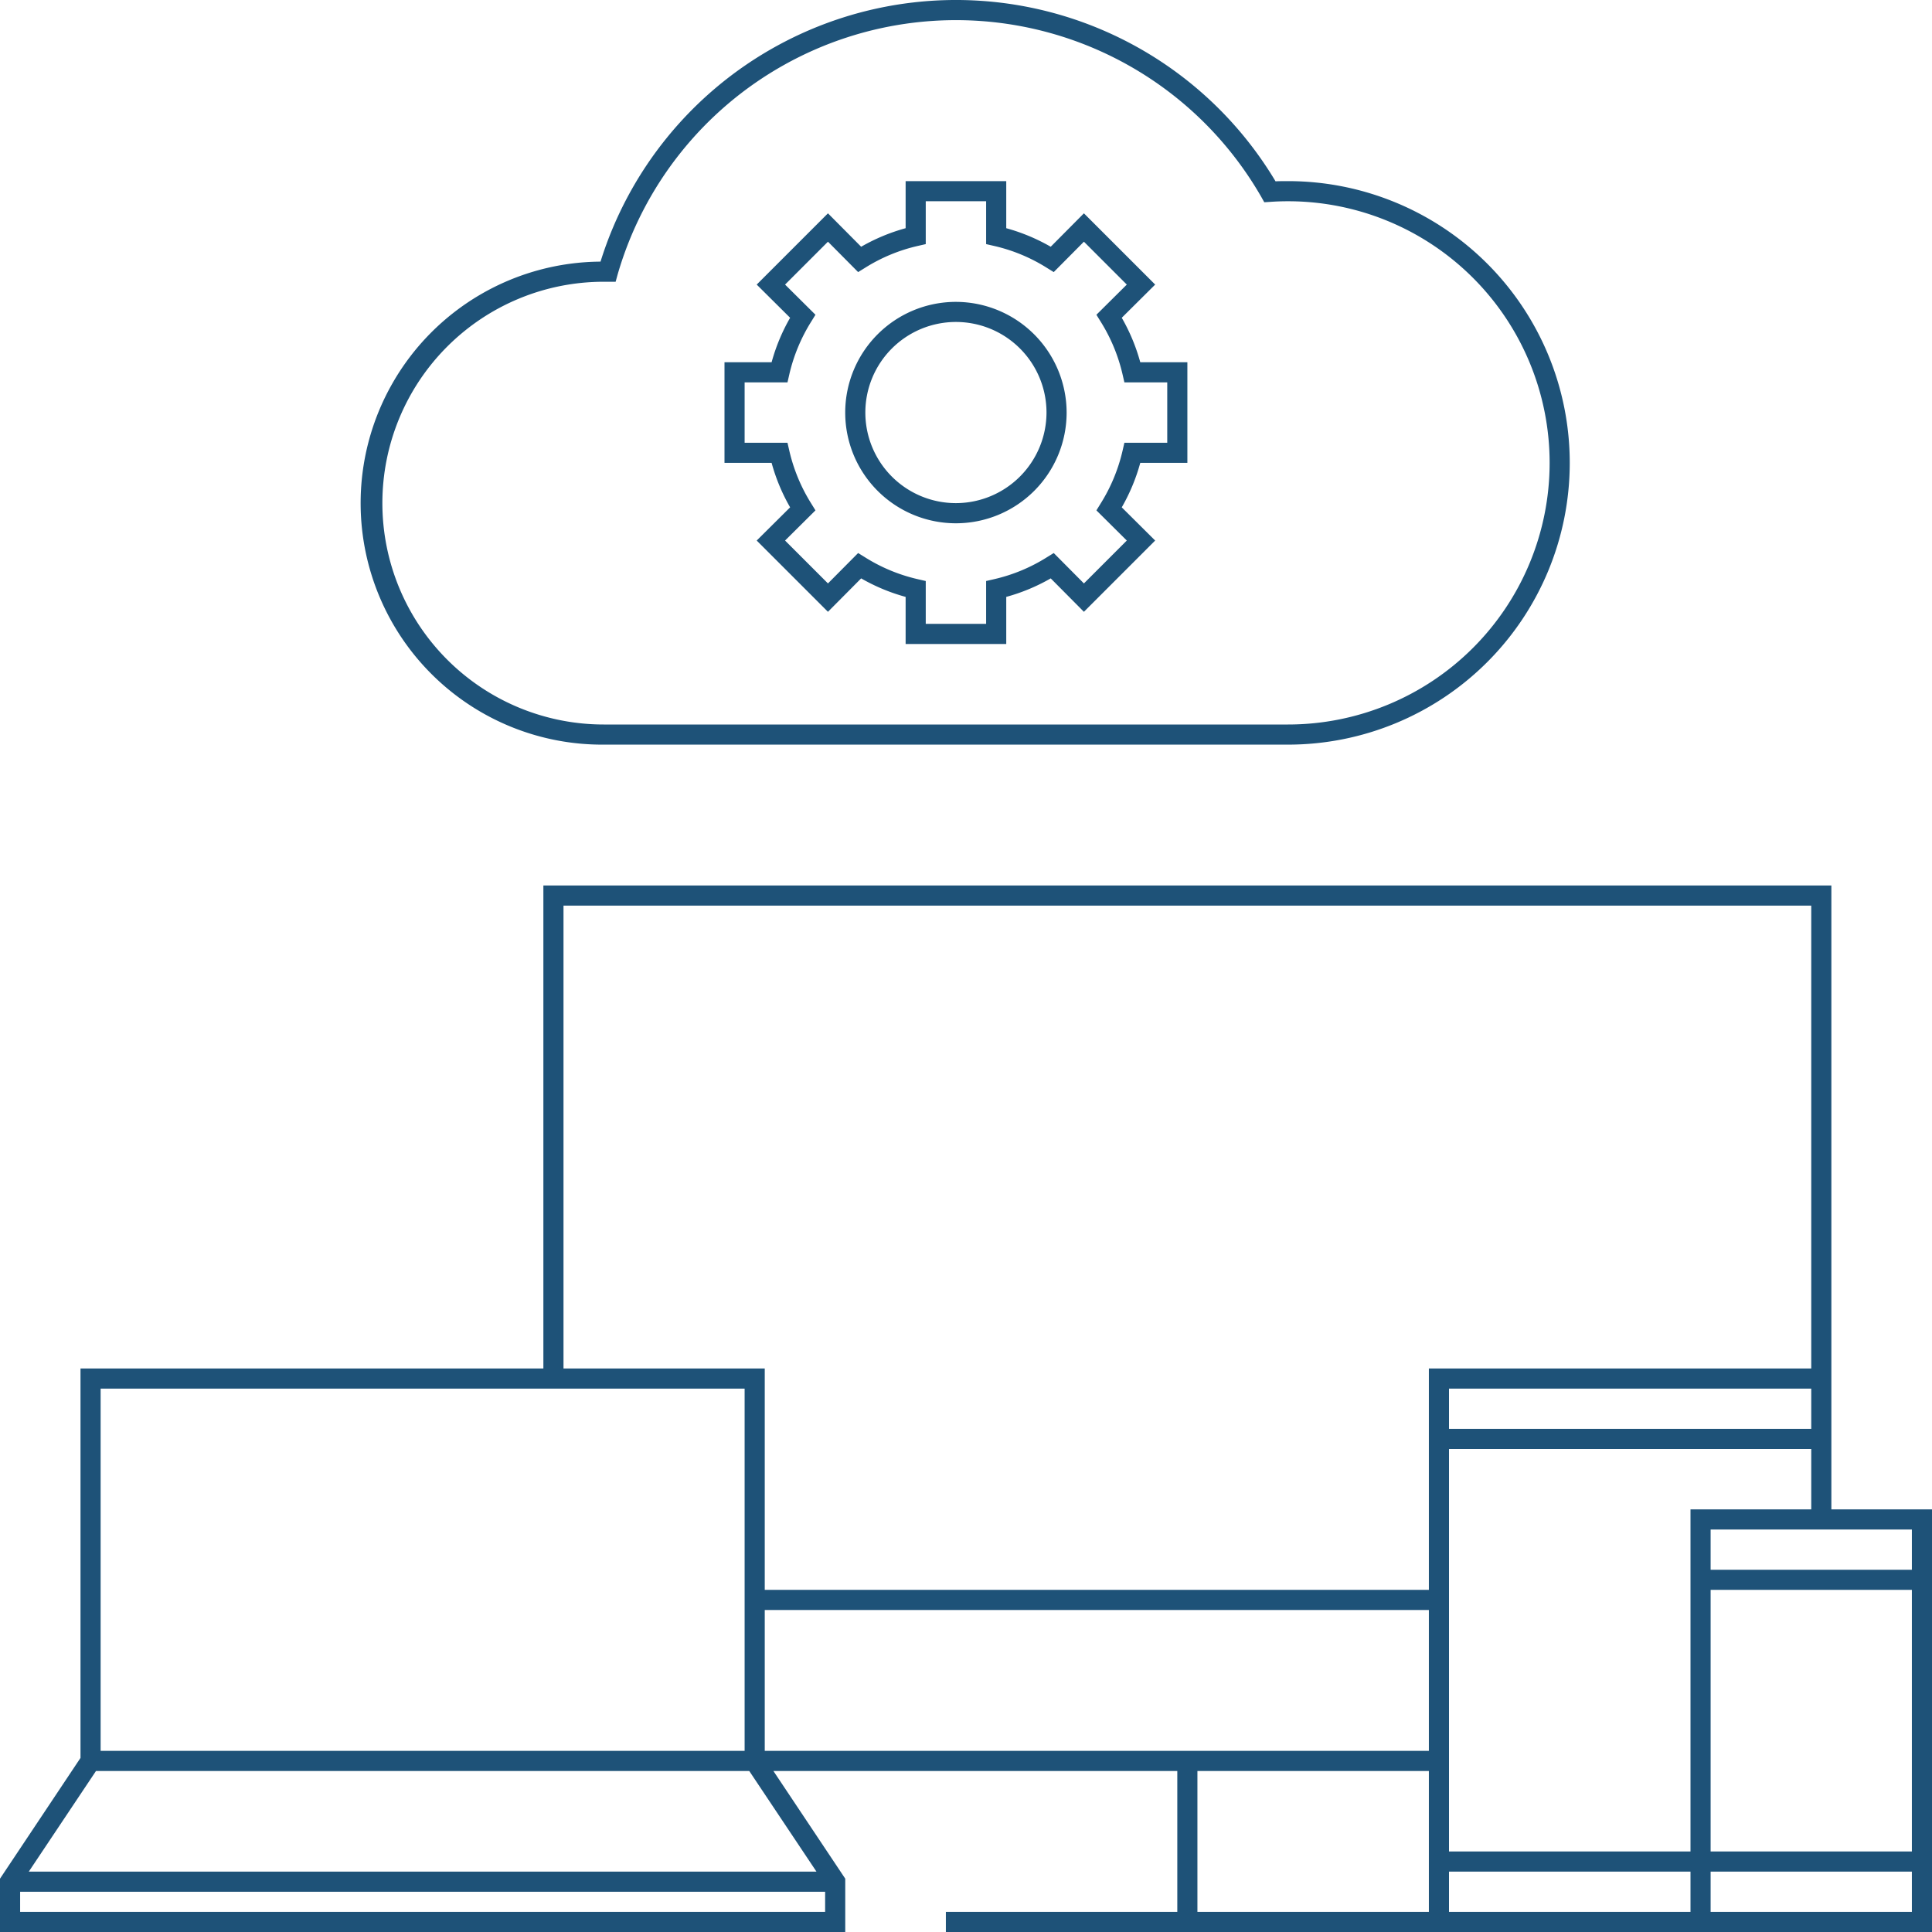 <svg xmlns="http://www.w3.org/2000/svg" viewBox="0 0 60 60"><path d="M29.687,9.375a3.438,3.438,0,1,0,3.438,3.437A3.444,3.444,0,0,0,29.687,9.375Zm0,6.25A2.813,2.813,0,1,1,32.5,12.812,2.817,2.817,0,0,1,29.687,15.625Zm0-6.25a3.438,3.438,0,1,0,3.438,3.437A3.444,3.444,0,0,0,29.687,9.375Zm0,6.25A2.813,2.813,0,1,1,32.5,12.812,2.817,2.817,0,0,1,29.687,15.625Zm0-6.25a3.438,3.438,0,1,0,3.438,3.437A3.444,3.444,0,0,0,29.687,9.375Zm0,6.25A2.813,2.813,0,1,1,32.5,12.812,2.817,2.817,0,0,1,29.687,15.625Zm0-6.25a3.438,3.438,0,1,0,3.438,3.437A3.444,3.444,0,0,0,29.687,9.375Zm0,6.25A2.813,2.813,0,1,1,32.5,12.812,2.817,2.817,0,0,1,29.687,15.625Zm7.188-1.25V11.25H35.412a5.865,5.865,0,0,0-.575-1.381l1.038-1.031L33.662,6.625,32.631,7.663a5.911,5.911,0,0,0-1.381-.576V5.625H28.125V7.087a5.911,5.911,0,0,0-1.381.576L25.713,6.625,23.5,8.838l1.038,1.031a5.865,5.865,0,0,0-.575,1.381H22.5v3.125h1.463a5.865,5.865,0,0,0,.575,1.381L23.5,16.787,25.713,19l1.031-1.038a5.865,5.865,0,0,0,1.381.575V20H31.25V18.537a5.865,5.865,0,0,0,1.381-.575L33.662,19l2.213-2.213-1.038-1.031a5.865,5.865,0,0,0,.575-1.381Zm-2.012-.381a5.349,5.349,0,0,1-.682,1.644l-.131.212.944.937-1.332,1.332-.937-.944-.212.131a5.289,5.289,0,0,1-1.644.682l-.244.056v1.331H28.75V18.044l-.244-.056a5.289,5.289,0,0,1-1.644-.682l-.212-.131-.937.944-1.332-1.332.944-.937-.131-.212a5.349,5.349,0,0,1-.682-1.644l-.056-.244H23.125V11.875h1.331l.056-.244a5.349,5.349,0,0,1,.682-1.644l.131-.212-.944-.937,1.332-1.332.937.944.212-.131a5.289,5.289,0,0,1,1.644-.682l.244-.056V6.25h1.875V7.581l.244.056a5.289,5.289,0,0,1,1.644.682l.212.131.937-.944,1.332,1.332-.944.937.131.212a5.349,5.349,0,0,1,.682,1.644l.056.244H36.25V13.75H34.919ZM29.687,9.375a3.438,3.438,0,1,0,3.438,3.437A3.444,3.444,0,0,0,29.687,9.375Zm0,6.25A2.813,2.813,0,1,1,32.5,12.812,2.817,2.817,0,0,1,29.687,15.625Zm0-6.25a3.438,3.438,0,1,0,3.438,3.437A3.444,3.444,0,0,0,29.687,9.375Zm0,6.25A2.813,2.813,0,1,1,32.5,12.812,2.817,2.817,0,0,1,29.687,15.625Zm0-6.25a3.438,3.438,0,1,0,3.438,3.437A3.444,3.444,0,0,0,29.687,9.375Zm0,6.25A2.813,2.813,0,1,1,32.5,12.812,2.817,2.817,0,0,1,29.687,15.625Zm0-6.25a3.438,3.438,0,1,0,3.438,3.437A3.444,3.444,0,0,0,29.687,9.375Zm0,6.25A2.813,2.813,0,1,1,32.5,12.812,2.817,2.817,0,0,1,29.687,15.625Zm0-6.25a3.438,3.438,0,1,0,3.438,3.437A3.444,3.444,0,0,0,29.687,9.375Zm0,6.25A2.813,2.813,0,1,1,32.5,12.812,2.817,2.817,0,0,1,29.687,15.625Zm7.188-1.25V11.25H35.412a5.865,5.865,0,0,0-.575-1.381l1.038-1.031L33.662,6.625,32.631,7.663a5.911,5.911,0,0,0-1.381-.576V5.625H28.125V7.087a5.911,5.911,0,0,0-1.381.576L25.713,6.625,23.5,8.838l1.038,1.031a5.865,5.865,0,0,0-.575,1.381H22.5v3.125h1.463a5.865,5.865,0,0,0,.575,1.381L23.5,16.787,25.713,19l1.031-1.038a5.865,5.865,0,0,0,1.381.575V20H31.25V18.537a5.865,5.865,0,0,0,1.381-.575L33.662,19l2.213-2.213-1.038-1.031a5.865,5.865,0,0,0,.575-1.381Zm-2.012-.381a5.349,5.349,0,0,1-.682,1.644l-.131.212.944.937-1.332,1.332-.937-.944-.212.131a5.289,5.289,0,0,1-1.644.682l-.244.056v1.331H28.75V18.044l-.244-.056a5.289,5.289,0,0,1-1.644-.682l-.212-.131-.937.944-1.332-1.332.944-.937-.131-.212a5.349,5.349,0,0,1-.682-1.644l-.056-.244H23.125V11.875h1.331l.056-.244a5.349,5.349,0,0,1,.682-1.644l.131-.212-.944-.937,1.332-1.332.937.944.212-.131a5.289,5.289,0,0,1,1.644-.682l.244-.056V6.25h1.875V7.581l.244.056a5.289,5.289,0,0,1,1.644.682l.212.131.937-.944,1.332,1.332-.944.937.131.212a5.349,5.349,0,0,1,.682,1.644l.056.244H36.25V13.75H34.919ZM29.687,9.375a3.438,3.438,0,1,0,3.438,3.437A3.444,3.444,0,0,0,29.687,9.375Zm0,6.25A2.813,2.813,0,1,1,32.5,12.812,2.817,2.817,0,0,1,29.687,15.625Zm0-6.25a3.438,3.438,0,1,0,3.438,3.437A3.444,3.444,0,0,0,29.687,9.375Zm0,6.25A2.813,2.813,0,1,1,32.5,12.812,2.817,2.817,0,0,1,29.687,15.625Zm0-6.25a3.438,3.438,0,1,0,3.438,3.437A3.444,3.444,0,0,0,29.687,9.375Zm0,6.25A2.813,2.813,0,1,1,32.5,12.812,2.817,2.817,0,0,1,29.687,15.625Zm0-6.25a3.438,3.438,0,1,0,3.438,3.437A3.444,3.444,0,0,0,29.687,9.375Zm0,6.25A2.813,2.813,0,1,1,32.5,12.812,2.817,2.817,0,0,1,29.687,15.625Zm0-6.25a3.438,3.438,0,1,0,3.438,3.437A3.444,3.444,0,0,0,29.687,9.375Zm0,6.25A2.813,2.813,0,1,1,32.5,12.812,2.817,2.817,0,0,1,29.687,15.625Zm7.188-1.25V11.25H35.412a5.865,5.865,0,0,0-.575-1.381l1.038-1.031L33.662,6.625,32.631,7.663a5.911,5.911,0,0,0-1.381-.576V5.625H28.125V7.087a5.911,5.911,0,0,0-1.381.576L25.713,6.625,23.5,8.838l1.038,1.031a5.865,5.865,0,0,0-.575,1.381H22.5v3.125h1.463a5.865,5.865,0,0,0,.575,1.381L23.5,16.787,25.713,19l1.031-1.038a5.865,5.865,0,0,0,1.381.575V20H31.25V18.537a5.865,5.865,0,0,0,1.381-.575L33.662,19l2.213-2.213-1.038-1.031a5.865,5.865,0,0,0,.575-1.381Zm-2.012-.381a5.349,5.349,0,0,1-.682,1.644l-.131.212.944.937-1.332,1.332-.937-.944-.212.131a5.289,5.289,0,0,1-1.644.682l-.244.056v1.331H28.75V18.044l-.244-.056a5.289,5.289,0,0,1-1.644-.682l-.212-.131-.937.944-1.332-1.332.944-.937-.131-.212a5.349,5.349,0,0,1-.682-1.644l-.056-.244H23.125V11.875h1.331l.056-.244a5.349,5.349,0,0,1,.682-1.644l.131-.212-.944-.937,1.332-1.332.937.944.212-.131a5.289,5.289,0,0,1,1.644-.682l.244-.056V6.25h1.875V7.581l.244.056a5.289,5.289,0,0,1,1.644.682l.212.131.937-.944,1.332,1.332-.944.937.131.212a5.349,5.349,0,0,1,.682,1.644l.056.244H36.25V13.75H34.919ZM29.687,9.375a3.438,3.438,0,1,0,3.438,3.437A3.444,3.444,0,0,0,29.687,9.375Zm0,6.25A2.813,2.813,0,1,1,32.5,12.812,2.817,2.817,0,0,1,29.687,15.625Zm7.188-1.25V11.25H35.412a5.865,5.865,0,0,0-.575-1.381l1.038-1.031L33.662,6.625,32.631,7.663a5.911,5.911,0,0,0-1.381-.576V5.625H28.125V7.087a5.911,5.911,0,0,0-1.381.576L25.713,6.625,23.5,8.838l1.038,1.031a5.865,5.865,0,0,0-.575,1.381H22.5v3.125h1.463a5.865,5.865,0,0,0,.575,1.381L23.5,16.787,25.713,19l1.031-1.038a5.865,5.865,0,0,0,1.381.575V20H31.25V18.537a5.865,5.865,0,0,0,1.381-.575L33.662,19l2.213-2.213-1.038-1.031a5.865,5.865,0,0,0,.575-1.381Zm-2.012-.381a5.349,5.349,0,0,1-.682,1.644l-.131.212.944.937-1.332,1.332-.937-.944-.212.131a5.289,5.289,0,0,1-1.644.682l-.244.056v1.331H28.75V18.044l-.244-.056a5.289,5.289,0,0,1-1.644-.682l-.212-.131-.937.944-1.332-1.332.944-.937-.131-.212a5.349,5.349,0,0,1-.682-1.644l-.056-.244H23.125V11.875h1.331l.056-.244a5.349,5.349,0,0,1,.682-1.644l.131-.212-.944-.937,1.332-1.332.937.944.212-.131a5.289,5.289,0,0,1,1.644-.682l.244-.056V6.25h1.875V7.581l.244.056a5.289,5.289,0,0,1,1.644.682l.212.131.937-.944,1.332,1.332-.944.937.131.212a5.349,5.349,0,0,1,.682,1.644l.056.244H36.25V13.75H34.919ZM29.687,9.375a3.438,3.438,0,1,0,3.438,3.437A3.444,3.444,0,0,0,29.687,9.375Zm0,6.25A2.813,2.813,0,1,1,32.5,12.812,2.817,2.817,0,0,1,29.687,15.625ZM40,5.625c-.131,0-.262,0-.387.006A11.561,11.561,0,0,0,18.65,8.125a7.5,7.5,0,0,0,.1,15H40a8.75,8.75,0,0,0,0-17.5ZM40,22.5H18.75a6.875,6.875,0,0,1,0-13.75h.369l.062-.225A10.936,10.936,0,0,1,39.169,6.113l.094.168.193-.012c.181-.013.363-.019.544-.019A8.125,8.125,0,0,1,40,22.5ZM34.837,9.869l1.038-1.031L33.662,6.625,32.631,7.663a5.911,5.911,0,0,0-1.381-.576V5.625H28.125V7.087a5.911,5.911,0,0,0-1.381.576L25.713,6.625,23.5,8.838l1.038,1.031a5.865,5.865,0,0,0-.575,1.381H22.5v3.125h1.463a5.865,5.865,0,0,0,.575,1.381L23.5,16.787,25.713,19l1.031-1.038a5.865,5.865,0,0,0,1.381.575V20H31.25V18.537a5.865,5.865,0,0,0,1.381-.575L33.662,19l2.213-2.213-1.038-1.031a5.865,5.865,0,0,0,.575-1.381h1.463V11.25H35.412A5.865,5.865,0,0,0,34.837,9.869ZM36.25,13.75H34.919l-.056.244a5.349,5.349,0,0,1-.682,1.644l-.131.212.944.937-1.332,1.332-.937-.944-.212.131a5.289,5.289,0,0,1-1.644.682l-.244.056v1.331H28.75V18.044l-.244-.056a5.289,5.289,0,0,1-1.644-.682l-.212-.131-.937.944-1.332-1.332.944-.937-.131-.212a5.349,5.349,0,0,1-.682-1.644l-.056-.244H23.125V11.875h1.331l.056-.244a5.349,5.349,0,0,1,.682-1.644l.131-.212-.944-.937,1.332-1.332.937.944.212-.131a5.289,5.289,0,0,1,1.644-.682l.244-.056V6.25h1.875V7.581l.244.056a5.289,5.289,0,0,1,1.644.682l.212.131.937-.944,1.332,1.332-.944.937.131.212a5.349,5.349,0,0,1,.682,1.644l.056.244H36.25ZM29.687,9.375a3.438,3.438,0,1,0,3.438,3.437A3.444,3.444,0,0,0,29.687,9.375Zm0,6.25A2.813,2.813,0,1,1,32.5,12.812,2.817,2.817,0,0,1,29.687,15.625Zm0-6.25a3.438,3.438,0,1,0,3.438,3.437A3.444,3.444,0,0,0,29.687,9.375Zm0,6.25A2.813,2.813,0,1,1,32.5,12.812,2.817,2.817,0,0,1,29.687,15.625Zm0-6.25a3.438,3.438,0,1,0,3.438,3.437A3.444,3.444,0,0,0,29.687,9.375Zm0,6.25A2.813,2.813,0,1,1,32.5,12.812,2.817,2.817,0,0,1,29.687,15.625Zm7.188-1.25V11.25H35.412a5.865,5.865,0,0,0-.575-1.381l1.038-1.031L33.662,6.625,32.631,7.663a5.911,5.911,0,0,0-1.381-.576V5.625H28.125V7.087a5.911,5.911,0,0,0-1.381.576L25.713,6.625,23.5,8.838l1.038,1.031a5.865,5.865,0,0,0-.575,1.381H22.5v3.125h1.463a5.865,5.865,0,0,0,.575,1.381L23.5,16.787,25.713,19l1.031-1.038a5.865,5.865,0,0,0,1.381.575V20H31.25V18.537a5.865,5.865,0,0,0,1.381-.575L33.662,19l2.213-2.213-1.038-1.031a5.865,5.865,0,0,0,.575-1.381Zm-2.012-.381a5.349,5.349,0,0,1-.682,1.644l-.131.212.944.937-1.332,1.332-.937-.944-.212.131a5.289,5.289,0,0,1-1.644.682l-.244.056v1.331H28.75V18.044l-.244-.056a5.289,5.289,0,0,1-1.644-.682l-.212-.131-.937.944-1.332-1.332.944-.937-.131-.212a5.349,5.349,0,0,1-.682-1.644l-.056-.244H23.125V11.875h1.331l.056-.244a5.349,5.349,0,0,1,.682-1.644l.131-.212-.944-.937,1.332-1.332.937.944.212-.131a5.289,5.289,0,0,1,1.644-.682l.244-.056V6.25h1.875V7.581l.244.056a5.289,5.289,0,0,1,1.644.682l.212.131.937-.944,1.332,1.332-.944.937.131.212a5.349,5.349,0,0,1,.682,1.644l.056.244H36.25V13.75H34.919ZM29.687,9.375a3.438,3.438,0,1,0,3.438,3.437A3.444,3.444,0,0,0,29.687,9.375Zm0,6.25A2.813,2.813,0,1,1,32.5,12.812,2.817,2.817,0,0,1,29.687,15.625Zm0-6.25a3.438,3.438,0,1,0,3.438,3.437A3.444,3.444,0,0,0,29.687,9.375Zm0,6.25A2.813,2.813,0,1,1,32.5,12.812,2.817,2.817,0,0,1,29.687,15.625Zm0-6.25a3.438,3.438,0,1,0,3.438,3.437A3.444,3.444,0,0,0,29.687,9.375Zm0,6.25A2.813,2.813,0,1,1,32.5,12.812,2.817,2.817,0,0,1,29.687,15.625Zm7.188-1.25V11.25H35.412a5.865,5.865,0,0,0-.575-1.381l1.038-1.031L33.662,6.625,32.631,7.663a5.911,5.911,0,0,0-1.381-.576V5.625H28.125V7.087a5.911,5.911,0,0,0-1.381.576L25.713,6.625,23.5,8.838l1.038,1.031a5.865,5.865,0,0,0-.575,1.381H22.5v3.125h1.463a5.865,5.865,0,0,0,.575,1.381L23.5,16.787,25.713,19l1.031-1.038a5.865,5.865,0,0,0,1.381.575V20H31.25V18.537a5.865,5.865,0,0,0,1.381-.575L33.662,19l2.213-2.213-1.038-1.031a5.865,5.865,0,0,0,.575-1.381Zm-2.012-.381a5.349,5.349,0,0,1-.682,1.644l-.131.212.944.937-1.332,1.332-.937-.944-.212.131a5.289,5.289,0,0,1-1.644.682l-.244.056v1.331H28.75V18.044l-.244-.056a5.289,5.289,0,0,1-1.644-.682l-.212-.131-.937.944-1.332-1.332.944-.937-.131-.212a5.349,5.349,0,0,1-.682-1.644l-.056-.244H23.125V11.875h1.331l.056-.244a5.349,5.349,0,0,1,.682-1.644l.131-.212-.944-.937,1.332-1.332.937.944.212-.131a5.289,5.289,0,0,1,1.644-.682l.244-.056V6.25h1.875V7.581l.244.056a5.289,5.289,0,0,1,1.644.682l.212.131.937-.944,1.332,1.332-.944.937.131.212a5.349,5.349,0,0,1,.682,1.644l.056.244H36.25V13.75H34.919ZM29.687,9.375a3.438,3.438,0,1,0,3.438,3.437A3.444,3.444,0,0,0,29.687,9.375Zm0,6.25A2.813,2.813,0,1,1,32.5,12.812,2.817,2.817,0,0,1,29.687,15.625Zm0-6.25a3.438,3.438,0,1,0,3.438,3.437A3.444,3.444,0,0,0,29.687,9.375Zm0,6.25A2.813,2.813,0,1,1,32.5,12.812,2.817,2.817,0,0,1,29.687,15.625Zm0-6.25a3.438,3.438,0,1,0,3.438,3.437A3.444,3.444,0,0,0,29.687,9.375Zm0,6.25A2.813,2.813,0,1,1,32.5,12.812,2.817,2.817,0,0,1,29.687,15.625Zm27.188,31.25V27.5h-40v15H2.5V54.594L0,58.344V60H26.25V58.344L24.019,55H36.562v4.375H29.375V60H60V46.875Zm-53.75-3.75h20v11.25h-20Zm22.5,16.25h-25V58.75h25Zm-.269-1.25H.894L2.981,55H23.269Zm19.019,1.25H37.187V55h7.188Zm0-5H23.75V50H44.375Zm0-5H23.75V42.5H17.5V28.125H56.25V42.5H44.375Zm11.875-6.25v1.25H45v-1.25ZM52.5,59.375H45v-1.25h7.5Zm0-1.875H45V45H56.25v1.875H52.5Zm6.875,1.875h-6.25v-1.25h6.25Zm0-1.875h-6.25V49.375h6.25Zm0-8.75h-6.25V47.5h6.25Z" style="fill:#1e5278"/></svg>